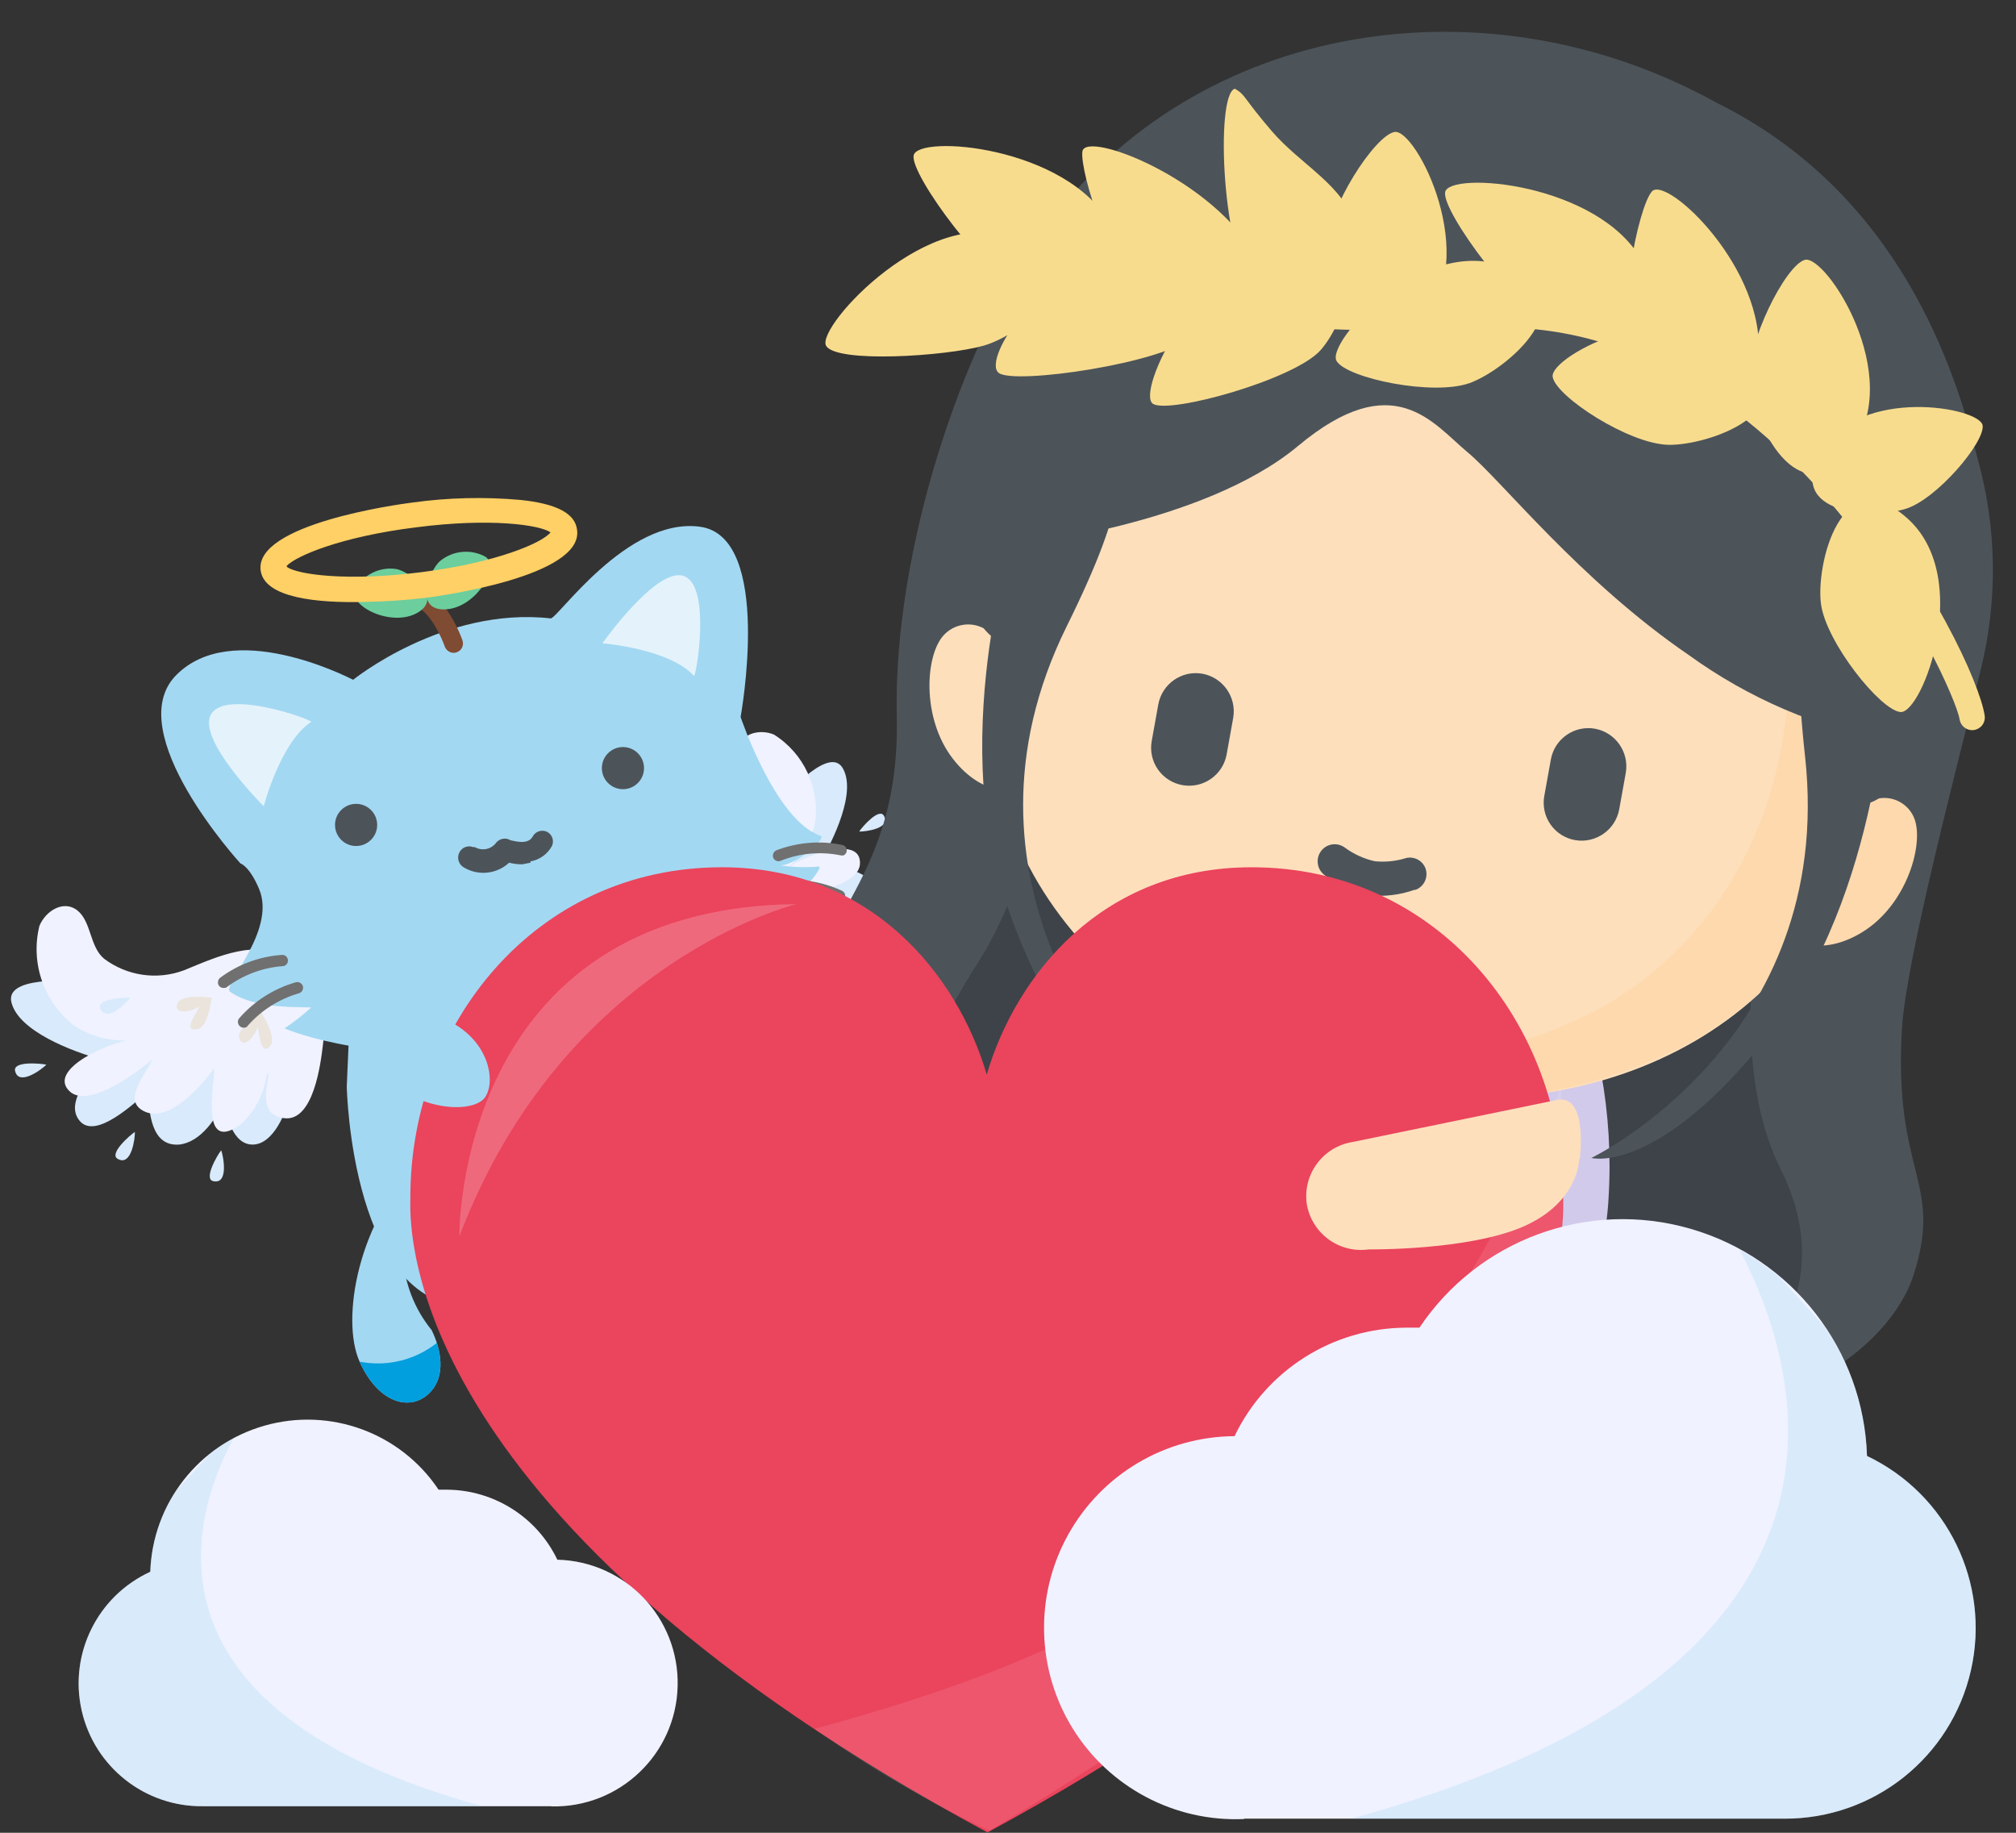 <svg id="ecqcj8n116u51" xmlns="http://www.w3.org/2000/svg" xmlns:xlink="http://www.w3.org/1999/xlink" viewBox="0 0 110 100" shape-rendering="geometricPrecision" text-rendering="geometricPrecision"><rect x="0" y="0" width="110" height="100" fill="#333333" stroke="none"/><style><![CDATA[#ecqcj8n116u55_to {animation: ecqcj8n116u55_to__to 3000ms linear infinite normal forwards}@keyframes ecqcj8n116u55_to__to { 0% {transform: translate(15.712px,54.63px)} 6.667% {transform: translate(15.712px,54.63px);animation-timing-function: cubic-bezier(0.42,0,1,1)} 20% {transform: translate(15.712px,42.63px)} 46.667% {transform: translate(15.712px,42.63px);animation-timing-function: cubic-bezier(0,0,0.58,1)} 63.333% {transform: translate(15.712px,54.63px)} 100% {transform: translate(15.712px,54.63px)} }#ecqcj8n116u55_tr {animation: ecqcj8n116u55_tr__tr 3000ms linear infinite normal forwards}@keyframes ecqcj8n116u55_tr__tr { 0% {transform: rotate(0deg)} 10% {transform: rotate(-21.352deg)} 20% {transform: rotate(0deg)} 30% {transform: rotate(-21.352deg)} 40% {transform: rotate(1.072deg)} 50% {transform: rotate(-21.352deg)} 63.333% {transform: rotate(0deg)} 100% {transform: rotate(0deg)} }#ecqcj8n116u522_to {animation: ecqcj8n116u522_to__to 3000ms linear infinite normal forwards}@keyframes ecqcj8n116u522_to__to { 0% {transform: translate(36.967px,52.555px)} 6.667% {transform: translate(36.967px,52.555px);animation-timing-function: cubic-bezier(0.42,0,1,1)} 20% {transform: translate(36.967px,45.555px)} 46.667% {transform: translate(36.967px,45.555px);animation-timing-function: cubic-bezier(0,0,0.58,1)} 63.333% {transform: translate(36.967px,52.555px)} 100% {transform: translate(36.967px,52.555px)} }#ecqcj8n116u522_tr {animation: ecqcj8n116u522_tr__tr 3000ms linear infinite normal forwards}@keyframes ecqcj8n116u522_tr__tr { 0% {transform: rotate(0deg)} 10% {transform: rotate(30.269deg)} 20% {transform: rotate(0deg)} 30% {transform: rotate(30.269deg)} 40% {transform: rotate(-17.79deg)} 50% {transform: rotate(30.269deg)} 63.333% {transform: rotate(0deg)} 100% {transform: rotate(0deg)} }#ecqcj8n116u542_to {animation: ecqcj8n116u542_to__to 3000ms linear infinite normal forwards}@keyframes ecqcj8n116u542_to__to { 0% {transform: translate(27.5px,51.479px)} 6.667% {transform: translate(27.5px,51.479px);animation-timing-function: cubic-bezier(0.42,0,1,1)} 20% {transform: translate(27.5px,44.479px)} 46.667% {transform: translate(27.5px,44.479px);animation-timing-function: cubic-bezier(0,0,0.58,1)} 63.333% {transform: translate(27.5px,51.479px)} 100% {transform: translate(27.5px,51.479px)} }#ecqcj8n116u542_tr {animation: ecqcj8n116u542_tr__tr 3000ms linear infinite normal forwards}@keyframes ecqcj8n116u542_tr__tr { 0% {transform: rotate(0deg)} 6.667% {transform: rotate(0deg);animation-timing-function: cubic-bezier(0.42,0,1,1)} 20% {transform: rotate(17.789deg)} 46.667% {transform: rotate(17.789deg);animation-timing-function: cubic-bezier(0,0,0.58,1)} 63.333% {transform: rotate(0deg)} 100% {transform: rotate(0deg)} }#ecqcj8n116u5105_to {animation: ecqcj8n116u5105_to__to 3000ms linear infinite normal forwards}@keyframes ecqcj8n116u5105_to__to { 0% {transform: translate(22.22px,64.194px)} 6.667% {transform: translate(22.22px,64.194px);animation-timing-function: cubic-bezier(0.42,0,1,1)} 20% {transform: translate(23.137px,67.051px)} 46.667% {transform: translate(23.137px,67.051px)} 60% {transform: translate(22.22px,64.194px)} 100% {transform: translate(22.22px,64.194px)} }#ecqcj8n116u5105_tr {animation: ecqcj8n116u5105_tr__tr 3000ms linear infinite normal forwards}@keyframes ecqcj8n116u5105_tr__tr { 0% {transform: rotate(0deg)} 6.667% {transform: rotate(0deg);animation-timing-function: cubic-bezier(0.42,0,1,1)} 20% {transform: rotate(-28.469deg)} 33.333% {transform: rotate(-12.264deg)} 50% {transform: rotate(-28.469deg)} 60% {transform: rotate(0deg)} 100% {transform: rotate(0deg)} }#ecqcj8n116u5189_to {animation: ecqcj8n116u5189_to__to 3000ms linear infinite normal forwards}@keyframes ecqcj8n116u5189_to__to { 0% {transform: translate(53.84px,73.65px)} 6.667% {transform: translate(53.84px,73.65px);animation-timing-function: cubic-bezier(0.42,0,1,1)} 20% {transform: translate(53.84px,65.65px);animation-timing-function: cubic-bezier(0.42,0,0.58,1)} 46.667% {transform: translate(53.84px,66.65px);animation-timing-function: cubic-bezier(0,0,0.58,1)} 63.333% {transform: translate(53.84px,73.65px)} 100% {transform: translate(53.84px,73.65px)} }#ecqcj8n116u5198_to {animation: ecqcj8n116u5198_to__to 3000ms linear infinite normal forwards}@keyframes ecqcj8n116u5198_to__to { 0% {transform: translate(85.294px,63.306px)} 6.667% {transform: translate(85.294px,63.306px);animation-timing-function: cubic-bezier(0.42,0,1,1)} 20% {transform: translate(84.294px,63.306px);animation-timing-function: cubic-bezier(0.42,0,0.58,1)} 46.667% {transform: translate(84.294px,63.306px);animation-timing-function: cubic-bezier(0,0,0.58,1)} 63.333% {transform: translate(85.294px,63.306px)} 100% {transform: translate(85.294px,63.306px)} }#ecqcj8n116u5198_tr {animation: ecqcj8n116u5198_tr__tr 3000ms linear infinite normal forwards}@keyframes ecqcj8n116u5198_tr__tr { 0% {transform: rotate(0deg)} 6.667% {transform: rotate(0deg);animation-timing-function: cubic-bezier(0.42,0,1,1)} 20% {transform: rotate(40.402deg);animation-timing-function: cubic-bezier(0.42,0,0.58,1)} 46.667% {transform: rotate(40.402deg);animation-timing-function: cubic-bezier(0,0,0.58,1)} 63.333% {transform: rotate(0deg)} 100% {transform: rotate(0deg)} }#ecqcj8n116u5200_to {animation: ecqcj8n116u5200_to__to 3000ms linear infinite normal forwards}@keyframes ecqcj8n116u5200_to__to { 0% {transform: translate(20.58px,56.612px)} 6.667% {transform: translate(20.58px,56.612px);animation-timing-function: cubic-bezier(0.42,0,1,1)} 20% {transform: translate(22.58px,47.612px);animation-timing-function: cubic-bezier(0.42,0,0.58,1)} 46.667% {transform: translate(22.58px,47.612px);animation-timing-function: cubic-bezier(0,0,0.58,1)} 63.333% {transform: translate(20.58px,56.612px)} 100% {transform: translate(20.58px,56.612px)} }#ecqcj8n116u5200_tr {animation: ecqcj8n116u5200_tr__tr 3000ms linear infinite normal forwards}@keyframes ecqcj8n116u5200_tr__tr { 0% {transform: rotate(0deg)} 6.667% {transform: rotate(0deg);animation-timing-function: cubic-bezier(0.42,0,1,1)} 20% {transform: rotate(16deg);animation-timing-function: cubic-bezier(0.42,0,0.58,1)} 46.667% {transform: rotate(16deg);animation-timing-function: cubic-bezier(0,0,0.58,1)} 63.333% {transform: rotate(0deg)} 100% {transform: rotate(0deg)} }#ecqcj8n116u5203_to {animation: ecqcj8n116u5203_to__to 3000ms linear infinite normal forwards}@keyframes ecqcj8n116u5203_to__to { 0% {transform: translate(20.634px,88.01px)} 30% {transform: translate(30.634px,88.01px)} 56.667% {transform: translate(20.634px,88.01px)} 100% {transform: translate(20.634px,88.01px)} }#ecqcj8n116u5215_to {animation: ecqcj8n116u5215_to__to 3000ms linear infinite normal forwards}@keyframes ecqcj8n116u5215_to__to { 0% {transform: translate(82.383px,82.915px)} 3.333% {transform: translate(82.383px,82.915px)} 33.333% {transform: translate(76.383px,82.915px)} 60% {transform: translate(82.383px,82.915px)} 100% {transform: translate(82.383px,82.915px)} }]]></style><g id="ecqcj8n116u52"><rect id="ecqcj8n116u53" width="110" height="100" rx="0" ry="0" fill="none" stroke="none" stroke-width="1"/><g id="ecqcj8n116u54"><g id="ecqcj8n116u55_to" transform="translate(15.712,54.63)"><g id="ecqcj8n116u55_tr" transform="rotate(0)"><g id="ecqcj8n116u55" transform="translate(-15.712,-54.63)"><g id="ecqcj8n116u56"><path id="ecqcj8n116u57" d="M12.93,57.79C11.78,57.71,0.58,55.41,1,57.87C1.33,59.51,4.44,60.64,5.86,61.03C5.47,61.81,3.86,63.36,4.74,64.4C5.62,65.44,7.74,63.4,8.45,62.81C8.54,63.89,8.61,65.81,10.17,65.69C11.35,65.56,12.26,64.21,12.63,63.21C12.7,64.07,13.08,65.72,14.2,65.69C15.32,65.66,16.02,63.91,16.2,63.03C16.58,60.96,14.39,58.39,12.53,57.72" transform="matrix(1 0 0 1 -0.39 -3.24)" fill="rgb(216,234,251)" stroke="none" stroke-width="1"/></g><g id="ecqcj8n116u58"><path id="ecqcj8n116u59" d="M15.07,61.74C14.92,62.67,14.53,64.09,15.89,64.25C17.5,64.46,17.89,61.25,18.01,60.25C18.22,58.58,18.1,56.33,16.38,55.48C14.3,54.48,12.38,55.38,10.43,56.18C8.964,56.729,7.32,56.491,6.07,55.55C5.28,54.89,5.38,53.55,4.63,52.93C3.88,52.31,2.88,52.93,2.54,53.76C2.041,55.787,2.782,57.919,4.43,59.2C5.339,59.793,6.417,60.074,7.5,60C6.64,60,2.79,61.59,4.24,62.83C5.32,63.69,7.92,61.71,8.71,61.04C8.37,61.84,6.97,63.31,8.31,63.9C9.65,64.49,11.4,62.47,12.08,61.52C12.08,62.52,11.29,66.17,13.5,64.61C14.281,63.91,14.79,62.958,14.94,61.92" transform="matrix(1 0 0 1 -0.39 -3.24)" fill="rgb(240,242,255)" stroke="none" stroke-width="1"/></g><g id="ecqcj8n116u510"><path id="ecqcj8n116u511" d="M14.7,58.46C14.45,58.58,13.26,59.4,13.45,59.91C13.64,60.42,14.2,59.98,14.45,59.27C14.54,59.57,14.61,60.99,15.16,60.27C15.44,59.85,14.88,58.87,14.65,58.5" transform="matrix(1 0 0 1 -0.39 -3.24)" fill="rgb(234,228,220)" stroke="none" stroke-width="1"/></g><g id="ecqcj8n116u512"><path id="ecqcj8n116u513" d="M11.94,57.69C11.67,57.62,10.24,57.49,10.06,58.01C9.88,58.53,10.59,58.54,11.27,58.17C11.15,58.47,10.27,59.6,11.2,59.38C11.69,59.24,11.88,58.12,11.94,57.69" transform="matrix(1 0 0 1 -0.39 -3.24)" fill="rgb(234,228,220)" stroke="none" stroke-width="1"/></g><g id="ecqcj8n116u514"><path id="ecqcj8n116u515" d="M7.5,57.67C7.17,57.67,5.6,57.74,5.87,58.28C6.21,59.05,7.3,57.95,7.5,57.67" transform="matrix(1 0 0 1 -0.39 -3.24)" fill="rgb(216,234,251)" stroke="none" stroke-width="1"/></g><g id="ecqcj8n116u516"><path id="ecqcj8n116u517" d="M2.92,61.33C2.6,61.26,1.04,61.12,1.22,61.7C1.44,62.51,2.68,61.58,2.92,61.33" transform="matrix(1 0 0 1 -0.39 -3.24)" fill="rgb(216,234,251)" stroke="none" stroke-width="1"/></g><g id="ecqcj8n116u518"><path id="ecqcj8n116u519" d="M7.75,65C7.47,65.18,6.29,66.22,6.83,66.48C7.57,66.88,7.76,65.34,7.75,65" transform="matrix(1 0 0 1 -0.39 -3.24)" fill="rgb(216,234,251)" stroke="none" stroke-width="1"/></g><g id="ecqcj8n116u520"><path id="ecqcj8n116u521" d="M12.46,66C12.25,66.26,11.46,67.61,12.05,67.69C12.87,67.85,12.58,66.33,12.46,66" transform="matrix(1 0 0 1 -0.39 -3.24)" fill="rgb(216,234,251)" stroke="none" stroke-width="1"/></g></g></g></g><g id="ecqcj8n116u522_to" transform="translate(36.967,52.555)"><g id="ecqcj8n116u522_tr" transform="rotate(0)"><g id="ecqcj8n116u522" transform="translate(-36.967,-52.555)"><g id="ecqcj8n116u523"><path id="ecqcj8n116u524" d="M38.34,52.69C39.06,51.9,45.02,43.17,46.34,45.1C47.18,46.4,45.84,49.1,45.13,50.32C45.9,50.6,47.97,50.58,48.05,51.85C48.13,53.12,45.46,53.12,44.56,53.17C45.19,53.95,46.38,55.27,45.27,56.17C44.39,56.85,42.93,56.54,42.04,56.11C42.54,56.73,43.35,58.11,42.59,58.76C41.83,59.41,40.23,58.76,39.59,58.25C38.02,57.13,37.82,54,38.59,52.37" transform="matrix(1 0 0 1 -0.39 -3.24)" fill="rgb(216,234,251)" stroke="none" stroke-width="1"/></g><g id="ecqcj8n116u525"><path id="ecqcj8n116u526" d="M39.45,56.69C40.15,57.22,41.32,57.92,40.52,58.89C39.58,60.06,37.28,58.21,36.52,57.59C35.31,56.59,33.95,55.04,34.52,53.37C35.28,51.37,37.1,50.75,38.93,50.01C40.261,49.436,41.199,48.214,41.41,46.78C41.52,45.78,40.57,45,40.69,44.11C40.81,43.22,41.89,43.01,42.62,43.32C44.258,44.348,45.136,46.246,44.86,48.16C44.628,49.131,44.083,49.999,43.31,50.63C43.89,50.1,47.46,48.63,47.31,50.42C47.15,51.69,44.15,52.04,43.19,52.11C43.93,52.42,45.81,52.5,45.29,53.75C44.77,55,42.29,54.75,41.29,54.59C41.9,55.23,44.8,57.18,42.29,57.59C41.323,57.619,40.376,57.311,39.61,56.72" transform="matrix(1 0 0 1 -0.39 -3.24)" fill="rgb(240,242,255)" stroke="none" stroke-width="1"/></g><g id="ecqcj8n116u527"><path id="ecqcj8n116u528" d="M37.59,54.28C37.84,54.19,39.15,53.97,39.35,54.44C39.55,54.91,38.9,54.97,38.24,54.68C38.38,54.94,39.24,55.93,38.4,55.78C37.94,55.69,37.68,54.67,37.59,54.27" transform="matrix(1 0 0 1 -0.39 -3.24)" fill="rgb(234,228,220)" stroke="none" stroke-width="1"/></g><g id="ecqcj8n116u529"><path id="ecqcj8n116u530" d="M38.93,52C39.06,51.78,39.93,50.77,40.39,51C40.85,51.23,40.39,51.68,39.69,51.88C39.95,52,41.25,52.21,40.51,52.64C40.09,52.85,39.24,52.23,38.93,51.99" transform="matrix(1 0 0 1 -0.39 -3.24)" fill="rgb(234,228,220)" stroke="none" stroke-width="1"/></g><g id="ecqcj8n116u531"><path id="ecqcj8n116u532" d="M41.88,49.11C42.08,48.89,43.18,47.94,43.36,48.47C43.62,49.2,42.19,49.17,41.88,49.11" transform="matrix(1 0 0 1 -0.39 -3.24)" fill="rgb(216,234,251)" stroke="none" stroke-width="1"/></g><g id="ecqcj8n116u533"><path id="ecqcj8n116u534" d="M47.27,48.61C47.43,48.36,48.39,47.26,48.63,47.77C49,48.44,47.63,48.62,47.27,48.61" transform="matrix(1 0 0 1 -0.39 -3.24)" fill="rgb(216,234,251)" stroke="none" stroke-width="1"/></g><g id="ecqcj8n116u535"><path id="ecqcj8n116u536" d="M46.43,54.16C46.72,54.1,48.18,54.03,47.99,54.56C47.76,55.3,46.64,54.4,46.43,54.16" transform="matrix(1 0 0 1 -0.39 -3.24)" fill="rgb(221,215,206)" stroke="none" stroke-width="1"/></g><g id="ecqcj8n116u537"><path id="ecqcj8n116u538" d="M44,57.87C44.3,57.87,45.7,58.29,45.36,58.73C44.91,59.36,44.12,58.16,44,57.87" transform="matrix(1 0 0 1 -0.39 -3.24)" fill="rgb(221,215,206)" stroke="none" stroke-width="1"/></g></g></g></g></g><g id="ecqcj8n116u539"><g id="ecqcj8n116u540"><path id="ecqcj8n116u541" d="M77.48,89.42L77.48,89.42C76.674,88.925,76.132,88.096,76,87.16C75.853,86.122,76.061,85.065,76.59,84.16L77.12,83.26C77.512,82.554,78.138,82.006,78.89,81.71C79.546,81.463,80.278,81.518,80.89,81.86L82.35,82.7C82.963,83.072,83.378,83.7,83.48,84.41C83.599,85.202,83.44,86.012,83.03,86.7L83.03,86.7L82.52,87.59C81.39,89.53,79.12,90.36,77.48,89.42Z" transform="matrix(1 0 0 1 -0.39 -3.24)" fill="rgb(253,91,115)" stroke="none" stroke-width="1"/></g></g><g id="ecqcj8n116u542_to" transform="translate(27.5,51.479)"><g id="ecqcj8n116u542_tr" transform="rotate(0)"><g id="ecqcj8n116u542" transform="translate(-27.5,-51.479)"><g id="ecqcj8n116u543"><g id="ecqcj8n116u544"><g id="ecqcj8n116u545"><g id="ecqcj8n116u546"><g id="ecqcj8n116u547"><g id="ecqcj8n116u548"><path id="ecqcj8n116u549" d="M19.64,55L19.31,62.52C19.31,62.52,19.55,74.9,26.31,74.52C28.53,74.37,30.54,73.13,33.08,72.59C37.14,71.73,38.47,72.96,41.39,71.31C44.31,69.66,43.39,63.31,42.19,58.36C41.9,56.76,38.34,51,38.34,51Z" transform="matrix(1 0 0 1 -0.39 -3.24)" fill="rgb(163,216,242)" stroke="none" stroke-width="1"/></g></g><g id="ecqcj8n116u550"><g id="ecqcj8n116u551"><path id="ecqcj8n116u552" d="M33.34,67.81C33.182,69.417,33.437,71.038,34.08,72.52C34.868,73.805,36.05,74.801,37.45,75.36C38.38,76.05,39.45,77.17,38.98,78.51C38.51,79.85,36.79,80.24,34.84,78.75C32.89,77.26,31,72.1,32.46,67.35C33.92,62.6,33.34,67.81,33.34,67.81Z" transform="matrix(1 0 0 1 -0.39 -3.24)" fill="rgb(163,216,242)" stroke="none" stroke-width="1"/></g><g id="ecqcj8n116u553" clip-path="url(#ecqcj8n116u559)"><g id="ecqcj8n116u554"><g id="ecqcj8n116u555"><g id="ecqcj8n116u556"><g id="ecqcj8n116u557"><path id="ecqcj8n116u558" d="M33.34,67.81C33.182,69.417,33.437,71.038,34.08,72.52C34.868,73.805,36.05,74.801,37.45,75.36C38.38,76.05,39.45,77.17,38.98,78.51C38.51,79.85,36.79,80.24,34.84,78.75C32.89,77.26,31,72.1,32.46,67.35C33.92,62.6,33.34,67.81,33.34,67.81Z" transform="matrix(1 0 0 1 -0.39 -3.24)" fill="rgb(1,159,222)" stroke="none" stroke-width="1"/></g></g></g></g><clipPath id="ecqcj8n116u559" transform="matrix(1 0 0 1 -0.39 -3.24)"><path id="ecqcj8n116u560" d="M38.4,74.55C38.132,76.465,36.822,78.072,35,78.72C32,79.65,39.42,80.91,39.42,80.91L41.42,77.7Z" fill="none" stroke="none" stroke-width="1"/></clipPath></g></g></g><g id="ecqcj8n116u561"><g id="ecqcj8n116u562"><g id="ecqcj8n116u563"><path id="ecqcj8n116u564" d="M13.51,50.35C13.51,50.35,6.94,43.18,10,40.08C13.06,36.98,19.25,40.13,19.66,40.33C19.66,40.33,24.6,36.33,30.43,36.98C30.76,37.08,34.58,31.43,38.59,31.98C42.6,32.53,40.8,42.36,40.8,42.36C40.8,42.36,42.72,48.07,45.19,48.85C45.42,49.11,43.66,50.52,42.94,50.45C43.641,50.558,44.353,50.582,45.06,50.52C45.767,50.458,38.84,58.31,30.64,60C22.44,61.69,16.9,59.77,15.91,59.35C16.418,59.014,16.899,58.639,17.35,58.23C17.49,58.12,14.45,58.43,12.94,57.35C12.45,57.03,15.49,54.07,14.53,51.75C14,50.49,13.51,50.35,13.51,50.35Z" transform="matrix(1 0 0 1 -0.39 -3.24)" fill="rgb(163,216,242)" stroke="none" stroke-width="1"/></g></g><g id="ecqcj8n116u565" opacity="0.7"><g id="ecqcj8n116u566"><path id="ecqcj8n116u567" d="M14.78,47.23C14.78,47.23,15.7,43.71,17.37,42.63C17.37,42.48,12.77,40.84,11.92,42.19C11.07,43.54,14.78,47.23,14.78,47.23Z" transform="matrix(1 0 0 1 -0.39 -3.24)" fill="rgb(255,255,255)" stroke="none" stroke-width="1"/></g></g><g id="ecqcj8n116u568" opacity="0.7"><g id="ecqcj8n116u569"><path id="ecqcj8n116u570" d="M33.26,38.34C33.26,38.34,36.89,38.62,38.26,40.12C38.38,40.12,39.2,35.27,37.73,34.68C36.26,34.09,33.26,38.34,33.26,38.34Z" transform="matrix(1 0 0 1 -0.39 -3.24)" fill="rgb(255,255,255)" stroke="none" stroke-width="1"/></g></g><g id="ecqcj8n116u571"><g id="ecqcj8n116u572"><g id="ecqcj8n116u573"><path id="ecqcj8n116u574" d="M29.34,50.31L28.88,50.4C28.641,50.4,28.402,50.369,28.17,50.31C27.496,50.936,26.49,51.042,25.7,50.57C25.409,50.404,25.302,50.036,25.46,49.74C25.602,49.469,25.925,49.349,26.21,49.46L26.3,49.46L26.3,49.46C26.696,49.69,27.203,49.582,27.47,49.21C27.602,49.058,27.8,48.98,28,49C28.089,49.012,28.174,49.043,28.25,49.09C28.36,49.09,29.15,49.38,29.44,48.91C29.58,48.614,29.932,48.485,30.23,48.62C30.515,48.759,30.639,49.1,30.51,49.39L30.51,49.39L30.51,49.39C30.269,49.841,29.834,50.155,29.33,50.24Z" transform="matrix(1 0 0 1 -0.39 -3.24)" fill="rgb(76,84,90)" stroke="none" stroke-width="1"/></g></g></g><g id="ecqcj8n116u575"><g id="ecqcj8n116u576"><circle id="ecqcj8n116u577" r="1.15" transform="matrix(1 0 0 1 19.43 45.01)" fill="rgb(76,84,90)" stroke="none" stroke-width="1"/></g></g><g id="ecqcj8n116u578"><g id="ecqcj8n116u579"><circle id="ecqcj8n116u580" r="1.15" transform="matrix(1 0 0 1 33.99 41.91)" fill="rgb(76,84,90)" stroke="none" stroke-width="1"/></g></g><g id="ecqcj8n116u581"><g id="ecqcj8n116u582"><g id="ecqcj8n116u583"><path id="ecqcj8n116u584" d="M12.66,57.14C12.541,57.167,12.417,57.125,12.34,57.03C12.244,56.89,12.27,56.699,12.4,56.59C13.388,55.853,14.569,55.418,15.8,55.34C15.955,55.344,16.083,55.461,16.1,55.615C16.118,55.768,16.02,55.911,15.87,55.95L15.87,55.95C14.757,56.025,13.688,56.417,12.79,57.08C12.763,57.109,12.728,57.13,12.69,57.14Z" transform="matrix(1 0 0 1 -0.39 -3.24)" fill="rgb(112,112,112)" stroke="none" stroke-width="1"/></g></g><g id="ecqcj8n116u585"><g id="ecqcj8n116u586"><path id="ecqcj8n116u587" d="M46.38,49.91C46.341,49.92,46.299,49.92,46.26,49.91C45.168,49.688,44.035,49.788,43,50.2C42.848,50.272,42.666,50.21,42.59,50.06C42.518,49.902,42.585,49.716,42.74,49.64L42.74,49.64C43.887,49.197,45.136,49.093,46.34,49.34C46.498,49.366,46.608,49.511,46.59,49.67C46.577,49.804,46.474,49.912,46.34,49.93Z" transform="matrix(1 0 0 1 -0.39 -3.24)" fill="rgb(112,112,112)" stroke="none" stroke-width="1"/></g></g><g id="ecqcj8n116u588"><g id="ecqcj8n116u589"><path id="ecqcj8n116u590" d="M13.75,59.31C13.582,59.341,13.42,59.236,13.38,59.07C13.352,58.971,13.379,58.864,13.45,58.79C14.263,57.861,15.325,57.184,16.51,56.84C16.673,56.786,16.849,56.87,16.91,57.03C16.964,57.193,16.88,57.369,16.72,57.43L16.72,57.43C15.643,57.737,14.675,58.344,13.93,59.18C13.892,59.248,13.826,59.296,13.75,59.31Z" transform="matrix(1 0 0 1 -0.39 -3.24)" fill="rgb(112,112,112)" stroke="none" stroke-width="1"/></g></g><g id="ecqcj8n116u591"><g id="ecqcj8n116u592"><path id="ecqcj8n116u593" d="M46.3,52.38C46.239,52.405,46.171,52.405,46.11,52.38C45.089,51.919,43.958,51.76,42.85,51.92C42.677,51.938,42.521,51.813,42.5,51.64C42.476,51.477,42.588,51.326,42.75,51.3L42.75,51.3C43.97,51.137,45.212,51.324,46.33,51.84C46.484,51.912,46.551,52.095,46.48,52.25C46.436,52.337,46.355,52.4,46.26,52.42Z" transform="matrix(1 0 0 1 -0.39 -3.24)" fill="rgb(112,112,112)" stroke="none" stroke-width="1"/></g></g></g></g></g><g id="ecqcj8n116u594"><g id="ecqcj8n116u595"><g id="ecqcj8n116u596"><path id="ecqcj8n116u597" d="M25.25,38.85C24.999,38.9,24.749,38.76,24.66,38.52C24.49,38.02,23.81,36.52,22.98,36.28C22.708,36.198,22.552,35.913,22.63,35.64L22.63,35.64C22.716,35.372,23,35.222,23.27,35.3C24.75,35.75,25.55,37.97,25.62,38.17C25.668,38.299,25.662,38.441,25.604,38.565C25.545,38.689,25.44,38.785,25.31,38.83Z" transform="matrix(1 0 0 1 -0.39 -3.24)" fill="rgb(128,75,51)" stroke="none" stroke-width="1"/></g></g><g id="ecqcj8n116u598"><path id="ecqcj8n116u599" d="M19.77,35.42C19.39,36.3,21.77,37.5,23.19,36.66C24.61,35.82,22.71,34.42,22.03,34.29C21.11,34.143,20.197,34.597,19.76,35.42Z" transform="matrix(1 0 0 1 -0.39 -3.24)" fill="rgb(108,206,157)" stroke="none" stroke-width="1"/></g><g id="ecqcj8n116u5100"><g id="ecqcj8n116u5101"><path id="ecqcj8n116u5102" d="M26.92,33.65C27.67,34.22,26.31,36.47,24.63,36.49C22.95,36.51,23.84,34.34,24.39,33.86C25.104,33.264,26.114,33.176,26.92,33.64Z" transform="matrix(1 0 0 1 -0.39 -3.24)" fill="rgb(108,206,157)" stroke="none" stroke-width="1"/></g></g></g><g id="ecqcj8n116u5103"><path id="ecqcj8n116u5104" d="M30.16,58.27C33.75,57.5,37.45,60.54,38.41,65.05C39.37,69.56,36.57,70.74,33,71.51C29.43,72.28,26.36,72.33,25.4,67.82C24.44,63.31,26.56,59,30.16,58.27Z" transform="matrix(1 0 0 1 -0.39 -3.24)" fill="rgb(255,255,255)" stroke="none" stroke-width="1"/></g><g id="ecqcj8n116u5105_to" transform="translate(22.22,64.194)"><g id="ecqcj8n116u5105_tr" transform="rotate(0)"><g id="ecqcj8n116u5105" transform="translate(-22.22,-64.194)"><g id="ecqcj8n116u5106"><path id="ecqcj8n116u5107" d="M24,67.22C23.091,68.55,22.53,70.087,22.37,71.69C22.436,73.197,22.987,74.642,23.94,75.81C24.43,76.81,24.8,78.36,23.75,79.31C22.7,80.26,21,79.76,20,77.51C19,75.26,19.86,69.83,23.44,66.38C27.02,62.93,24,67.22,24,67.22Z" transform="matrix(1 0 0 1 -0.39 -3.24)" fill="rgb(163,216,242)" stroke="none" stroke-width="1"/></g><g id="ecqcj8n116u5108" clip-path="url(#ecqcj8n116u5114)"><g id="ecqcj8n116u5109"><g id="ecqcj8n116u5110"><g id="ecqcj8n116u5111"><g id="ecqcj8n116u5112"><path id="ecqcj8n116u5113" d="M24,67.22C23.091,68.55,22.53,70.087,22.37,71.69C22.436,73.197,22.987,74.642,23.94,75.81C24.43,76.81,24.8,78.36,23.75,79.31C22.7,80.26,21,79.76,20,77.51C19,75.26,19.86,69.83,23.44,66.38C27.02,62.93,24,67.22,24,67.22Z" transform="matrix(1 0 0 1 -0.39 -3.24)" fill="rgb(1,159,222)" stroke="none" stroke-width="1"/></g></g></g></g><clipPath id="ecqcj8n116u5114" transform="matrix(1 0 0 1 -0.39 -3.24)"><path id="ecqcj8n116u5115" d="M25.15,75.56C23.99,77.111,22.06,77.882,20.15,77.56C17.04,76.9,22.94,81.56,22.94,81.56L26.23,79.72Z" fill="none" stroke="none" stroke-width="1"/></clipPath></g></g></g></g></g><g id="ecqcj8n116u5116" transform="matrix(1 -0.024 0.024 1 -0.711 0.558)"><ellipse id="ecqcj8n116u5117" rx="8.7" ry="2.61" transform="matrix(0.99 -0.1 0.1 0.99 22.606 29.884)" fill="none" stroke="none" stroke-width="1"/><path id="ecqcj8n116u5118" d="M20.16,36C17.68,36,14.74,35.67,14.58,34.14C14.32,31.62,22.08,30.73,22.97,30.64C24.914,30.42,26.876,30.42,28.82,30.64C30.82,30.89,31.82,31.46,31.89,32.36C32.16,34.88,24.4,35.77,23.51,35.86C22.396,35.963,21.278,36.009,20.16,36ZM16.03,34C16.61,34.42,19.29,34.87,23.36,34.45C27.43,34.03,29.97,33.02,30.44,32.45C29.87,32.03,27.19,31.57,23.11,32L23.11,32C19,32.41,16.51,33.41,16,33.94Z" transform="matrix(1 0 0 1 -0.39 -3.24)" fill="rgb(255,208,101)" stroke="none" stroke-width="1"/></g></g></g></g></g><g id="ecqcj8n116u5119"><g id="ecqcj8n116u5120"><g id="ecqcj8n116u5121"><g id="ecqcj8n116u5122"><g id="ecqcj8n116u5123"><path id="ecqcj8n116u5124" d="M57.32,15.82C52.81,22.04,49.14,33.41,49.32,42.24C49.57,51.88,43.99,53.65,44.18,60.12C45,65.9,49.09,70.66,56.84,72.47C64.59,74.28,76.35,75.13,85.33,79C94.31,82.87,103.18,77.88,104.81,72.78C106.44,67.68,103.68,67.31,104.17,59.31C104.42,55.44,107.31,44.58,108.45,39.84C109.407,36.029,109.352,32.033,108.29,28.25C107.06,23.34,104,13.75,94,8.82C81.69,2,65.75,4.21,57.32,15.82Z" transform="matrix(1 0 0 1 -0.39 -3.24)" fill="rgb(76,84,90)" stroke="none" stroke-width="1"/></g></g></g><g id="ecqcj8n116u5125" clip-path="url(#ecqcj8n116u5135)"><g id="ecqcj8n116u5126"><g id="ecqcj8n116u5127"><g id="ecqcj8n116u5128"><g id="ecqcj8n116u5129"><g id="ecqcj8n116u5130" opacity="0.2"><g id="ecqcj8n116u5131"><g id="ecqcj8n116u5132"><g id="ecqcj8n116u5133"><path id="ecqcj8n116u5134" d="M59.79,35.15C59.79,35.15,57.95,49.15,53.79,55.7C49.63,62.25,47.64,67.88,58.56,74.61C69.48,81.34,87.91,82.44,90.56,81.79C93.21,81.14,101.79,75.5,97.56,67.06C93.33,58.62,98.56,43.81,98.56,43.81Z" transform="matrix(1 0 0 1 -0.39 -3.24)" fill="rgb(0,0,0)" stroke="none" stroke-width="1"/></g></g></g></g></g></g></g></g><clipPath id="ecqcj8n116u5135" transform="matrix(1 0 0 1 -0.39 -3.24)"><path id="ecqcj8n116u5136" d="M57.32,15.82C52.81,22.04,49.14,33.41,49.32,42.25C49.57,51.88,43.99,53.65,44.18,60.12C45,65.9,49.09,70.67,56.84,72.47C64.59,74.27,76.35,75.13,85.33,79C94.31,82.87,103.18,77.88,104.81,72.78C106.44,67.68,103.68,67.31,104.17,59.31C104.6,52.79,107.89,41.59,108.98,36.78C110.07,31.97,107.45,15.15,94.27,8.65C82,1.88,65.75,4.21,57.32,15.82Z" fill="none" stroke="none" stroke-width="1"/></clipPath></g><g id="ecqcj8n116u5137"><g id="ecqcj8n116u5138"><g id="ecqcj8n116u5139"><path id="ecqcj8n116u5140" d="M67.74,55.48L85.16,58.55C86.743,58.763,87.881,60.178,87.75,61.77C88.161,64.015,88.299,66.302,88.16,68.58C87.97,72.68,85.66,78.74,85.66,78.74C85.25,80.29,84.99,80.74,61.9,76.51C60.301,76.332,59.142,74.901,59.3,73.3L64.17,57.61C64.357,56.855,64.836,56.206,65.502,55.804C66.167,55.403,66.965,55.283,67.72,55.47L67.72,55.47Z" transform="matrix(1 0 0 1 -0.39 -3.24)" fill="rgb(210,202,235)" stroke="none" stroke-width="1"/></g></g></g><g id="ecqcj8n116u5141"><g id="ecqcj8n116u5142"><ellipse id="ecqcj8n116u5143" rx="3.11" ry="6.75" transform="matrix(0.174 -0.985 0.985 0.174 75.296 57.865)" fill="rgb(255,255,255)" stroke="none" stroke-width="1"/></g></g><g id="ecqcj8n116u5144"><g id="ecqcj8n116u5145"><path id="ecqcj8n116u5146" d="M80.06,63.28C80.06,63.28,79.37,65.28,78.58,65.69C77.79,66.1,80.44,67.06,81.28,66.98C82.12,66.9,81.68,63.25,81.68,63.25Z" transform="matrix(1 0 0 1 -0.39 -3.24)" fill="rgb(255,255,255)" stroke="none" stroke-width="1"/></g></g><g id="ecqcj8n116u5147"><g id="ecqcj8n116u5148"><g id="ecqcj8n116u5149"><g id="ecqcj8n116u5150"><path id="ecqcj8n116u5151" d="M82.91,17.36C96.139,19.774,104.936,32.417,102.6,45.66C100.25,59,88.14,65.05,74.9,62.71C61.66,60.37,52.29,50.52,54.64,37.2C56.982,23.939,69.611,15.071,82.88,17.37Z" transform="matrix(1 0 0 1 -0.39 -3.24)" fill="rgb(253,223,188)" stroke="none" stroke-width="1"/></g></g></g><g id="ecqcj8n116u5152" opacity="0.6"><g id="ecqcj8n116u5153"><g id="ecqcj8n116u5154"><path id="ecqcj8n116u5155" d="M74.8,62.7C71.883,62.215,69.053,61.305,66.4,60C67.534,60.33,68.686,60.597,69.85,60.8C75.973,62.044,82.339,61.114,87.85,58.17C90.34,56.742,92.485,54.782,94.13,52.43C95.898,49.856,97.086,46.928,97.61,43.85C99.506,33.335,94.356,22.806,84.89,17.85C97.106,21.139,104.791,33.21,102.6,45.67C102.081,48.751,100.897,51.683,99.13,54.26C97.474,56.61,95.324,58.57,92.83,60C87.322,62.983,80.941,63.939,74.8,62.7Z" transform="matrix(1 0 0 1 -0.39 -3.24)" fill="rgb(255,213,163)" stroke="none" stroke-width="1"/></g></g></g><g id="ecqcj8n116u5156"><g id="ecqcj8n116u5157"><g id="ecqcj8n116u5158"><path id="ecqcj8n116u5159" d="M66,40L66,40C67.121,40.208,67.868,41.276,67.68,42.4L67.32,44.4C67.117,45.524,66.046,46.274,64.92,46.08L64.92,46.08C64.377,45.987,63.893,45.682,63.576,45.231C63.259,44.781,63.134,44.223,63.23,43.68L63.59,41.68C63.793,40.551,64.871,39.8,66,40Z" transform="matrix(1 0 0 1 -0.39 -3.24)" fill="rgb(76,84,90)" stroke="none" stroke-width="1"/></g></g></g><g id="ecqcj8n116u5160"><g id="ecqcj8n116u5161"><g id="ecqcj8n116u5162"><path id="ecqcj8n116u5163" d="M87.42,43L87.42,43C88.541,43.208,89.288,44.276,89.1,45.4L88.74,47.4C88.532,48.521,87.464,49.268,86.34,49.08L86.34,49.08C85.797,48.987,85.313,48.682,84.996,48.231C84.679,47.781,84.554,47.223,84.65,46.68L85.01,44.68C85.213,43.551,86.291,42.8,87.42,43Z" transform="matrix(1 0 0 1 -0.39 -3.24)" fill="rgb(76,84,90)" stroke="none" stroke-width="1"/></g></g></g><g id="ecqcj8n116u5164"><g id="ecqcj8n116u5165"><g id="ecqcj8n116u5166"><path id="ecqcj8n116u5167" d="M75.07,52.09C74.205,51.902,73.39,51.53,72.68,51C72.258,50.699,72.159,50.113,72.46,49.69C72.604,49.49,72.823,49.355,73.066,49.315C73.31,49.276,73.56,49.335,73.76,49.48C74.249,49.841,74.807,50.097,75.4,50.23C75.937,50.285,76.48,50.238,77,50.09C77.469,49.914,77.993,50.151,78.17,50.62L78.17,50.62L78.17,50.62C78.339,51.092,78.099,51.612,77.63,51.79L77.57,51.79C76.769,52.072,75.915,52.174,75.07,52.09Z" transform="matrix(1 0 0 1 -0.39 -3.24)" fill="rgb(76,84,90)" stroke="none" stroke-width="1"/></g></g></g><g id="ecqcj8n116u5168"><g id="ecqcj8n116u5169"><g id="ecqcj8n116u5170"><path id="ecqcj8n116u5171" d="M55.72,33C55.72,33,66,31.93,71.22,27.57C76.44,23.21,78.58,26.35,80.46,27.91C82.34,29.47,86.58,34.91,92.55,38.99C95.822,41.356,99.579,42.965,103.55,43.7C107.55,44.43,106.27,30.14,99.21,23.7C92.15,17.26,76.31,10.06,66.08,17.86C55.85,25.66,55.72,33,55.72,33Z" transform="matrix(1 0 0 1 -0.39 -3.24)" fill="rgb(76,84,90)" stroke="none" stroke-width="1"/></g></g></g></g><g id="ecqcj8n116u5172"><g id="ecqcj8n116u5173"><g id="ecqcj8n116u5174"><g id="ecqcj8n116u5175"><path id="ecqcj8n116u5176" d="M54.06,37.52C53.332,37.136,52.436,37.292,51.88,37.9C50.88,38.98,50.65,42.41,52.39,44.65C54.13,46.89,56.1,46.36,56.1,46.36C56.1,46.36,55.47,38.59,54.96,38.29C54.616,38.089,54.311,37.829,54.06,37.52Z" transform="matrix(1 0 0 1 -0.39 -3.24)" fill="rgb(253,223,188)" stroke="none" stroke-width="1"/></g></g></g><g id="ecqcj8n116u5177"><g id="ecqcj8n116u5178"><g id="ecqcj8n116u5179"><path id="ecqcj8n116u5180" d="M102.92,46.8C103.737,46.667,104.536,47.121,104.84,47.89C105.38,49.25,104.46,52.56,102.05,54.07C99.64,55.58,98,54.4,98,54.4C98,54.4,101.26,47.33,101.84,47.22C102.22,47.14,102.585,46.998,102.92,46.8Z" transform="matrix(1 0 0 1 -0.39 -3.24)" fill="rgb(254,217,173)" stroke="none" stroke-width="1"/></g></g></g><g id="ecqcj8n116u5181"><g id="ecqcj8n116u5182"><g id="ecqcj8n116u5183"><path id="ecqcj8n116u5184" d="M55.87,31.75C55.87,31.75,52.09,43,55.23,52.33C58.37,61.66,62.05,62,62.05,62C62.05,62,51.67,51.4,58.6,37.4C65.53,23.4,57.13,30.09,57.13,30.09Z" transform="matrix(1 0 0 1 -0.39 -3.24)" fill="rgb(76,84,90)" stroke="none" stroke-width="1"/></g></g></g><g id="ecqcj8n116u5185"><g id="ecqcj8n116u5186"><g id="ecqcj8n116u5187"><path id="ecqcj8n116u5188" d="M103.37,40.14C103.37,40.14,103.05,52,96.93,59.7C90.81,67.4,87.22,66.42,87.22,66.42C87.22,66.42,100.58,60,98.88,44.51C97.18,29.02,102.76,38.15,102.76,38.15Z" transform="matrix(1 0 0 1 -0.39 -3.24)" fill="rgb(76,84,90)" stroke="none" stroke-width="1"/></g></g></g></g></g></g><g id="ecqcj8n116u5189_to" transform="translate(53.84,73.65)"><g id="ecqcj8n116u5189" transform="translate(-53.84,-73.65)"><g id="ecqcj8n116u5190"><g id="ecqcj8n116u5191"><g id="ecqcj8n116u5192"><path id="ecqcj8n116u5193" d="M85.68,68.71L85.68,68.56C85.68,59.16,78.88,50.56,68.68,50.56C60.55,50.56,55.84,56.4,54.23,61.87L54.23,61.87C52.62,56.4,47.91,50.56,39.78,50.56C29.55,50.56,22.78,59.18,22.78,68.56L22.78,68.71C22.73,70.76,22.78,86.24,54.27,103.22L54.27,103.22C85.68,86.24,85.73,70.76,85.68,68.71Z" transform="matrix(1 0 0 1 -0.39 -3.24)" fill="rgb(235,68,93)" stroke="none" stroke-width="1"/></g><g id="ecqcj8n116u5194" opacity="0.1"><path id="ecqcj8n116u5195" d="M44.84,97.57C47.845,99.708,51.038,101.569,54.38,103.13C88.69,82.74,85.6,69.26,85.55,67.13C85.66,65.612,85.66,64.088,85.55,62.57C75.63,87.91,57.74,94,44.84,97.57Z" transform="matrix(1 0 0 1 -0.39 -3.24)" fill="rgb(255,255,255)" stroke="none" stroke-width="1"/></g><g id="ecqcj8n116u5196" opacity="0.2"><path id="ecqcj8n116u5197" d="M25.45,70.71C25.45,70.71,25.23,52.78,43.85,52.57C43.85,52.57,31.17,55.64,25.45,70.71Z" transform="matrix(1 0 0 1 -0.39 -3.24)" fill="rgb(255,255,255)" stroke="none" stroke-width="1"/></g></g></g></g></g><g id="ecqcj8n116u5198_to" transform="translate(85.294,63.306)"><g id="ecqcj8n116u5198_tr" transform="rotate(0)"><g id="ecqcj8n116u5198" transform="translate(-85.294,-63.306)"><path id="ecqcj8n116u5199" d="M86.56,66.47C86.56,66.47,86.56,68.8,83.56,70.14C80.56,71.48,75.07,71.41,75.07,71.41C73.454,71.638,71.952,70.531,71.69,68.92L71.69,68.92C71.468,67.304,72.579,65.807,74.19,65.55L85.42,63.24C87.04,63.02,86.59,66.47,86.59,66.47Z" transform="matrix(1 0 0 1 -0.39 -3.24)" fill="rgb(253,223,188)" stroke="none" stroke-width="1"/></g></g></g><g id="ecqcj8n116u5200_to" transform="translate(20.58,56.612)"><g id="ecqcj8n116u5200_tr" transform="rotate(0)"><g id="ecqcj8n116u5200" transform="translate(-20.58,-56.612)"><g id="ecqcj8n116u5201"><path id="ecqcj8n116u5202" d="M20.42,61.26C22.97,63.92,25.89,63.97,26.72,63.26C27.55,62.55,27.27,59.52,23.83,58.54C20.39,57.56,19.1,58.12,20.42,61.26Z" transform="matrix(1 0 0 1 -0.39 -3.24)" fill="rgb(163,216,242)" stroke="none" stroke-width="1"/></g></g></g></g><g id="ecqcj8n116u5203_to" transform="translate(20.634,88.01)"><g id="ecqcj8n116u5203" transform="translate(-25.634,-88.01)"><g id="ecqcj8n116u5204"><path id="ecqcj8n116u5205" d="M35.48,101.79L16.48,101.79C13.312,101.837,10.545,99.658,9.846,96.567C9.148,93.477,10.71,90.32,13.59,89C13.715,85.271,16.234,82.049,19.822,81.027C23.411,80.005,27.249,81.417,29.32,84.52L29.8,84.52C32.364,84.546,34.691,86.027,35.8,88.34C39.517,88.431,42.456,91.518,42.365,95.235C42.274,98.952,39.187,101.891,35.47,101.8Z" transform="matrix(1 0 0 1 -0.39 -3.24)" fill="rgb(240,242,255)" stroke="none" stroke-width="1"/></g><g id="ecqcj8n116u5206" clip-path="url(#ecqcj8n116u5213)"><g id="ecqcj8n116u5207"><g id="ecqcj8n116u5208"><g id="ecqcj8n116u5209"><g id="ecqcj8n116u5210"><g id="ecqcj8n116u5211" style="isolation:isolate" opacity="0.3"><path id="ecqcj8n116u5212" d="M35.48,101.79L16.48,101.79C13.312,101.837,10.545,99.658,9.846,96.567C9.148,93.477,10.71,90.32,13.59,89C13.719,85.273,16.239,82.055,19.827,81.035C23.414,80.016,27.25,81.428,29.32,84.53L29.79,84.53C32.354,84.55,34.682,86.028,35.79,88.34C39.507,88.431,42.446,91.518,42.355,95.235C42.264,98.952,39.177,101.891,35.46,101.8Z" transform="matrix(1 0 0 1 -0.39 -3.24)" fill="rgb(163,216,242)" stroke="none" stroke-width="1"/></g></g></g></g></g><clipPath id="ecqcj8n116u5213" transform="matrix(1 0 0 1 -0.39 -3.24)"><path id="ecqcj8n116u5214" d="M19.22,80C19.22,80,5.82,97.22,37.09,103C36.95,103.14,14.09,103,14.09,103L8,96.75L11,88.87Z" fill="none" stroke="none" stroke-width="1"/></clipPath></g></g></g><g id="ecqcj8n116u5215_to" transform="translate(82.383,82.915)"><g id="ecqcj8n116u5215" transform="translate(-82.383,-82.915)"><g id="ecqcj8n116u5216"><path id="ecqcj8n116u5217" d="M68.28,102.47L97.75,102.47C102.618,102.488,106.848,99.127,107.929,94.381C109.011,89.634,106.655,84.773,102.26,82.68C102.078,76.886,98.175,71.873,92.602,70.276C87.03,68.678,81.064,70.862,77.84,75.68L77.11,75.68C73.114,75.699,69.48,77.998,67.75,81.6C63.969,81.62,60.494,83.681,58.664,86.989C56.833,90.297,56.931,94.336,58.921,97.551C60.912,100.765,64.483,102.654,68.26,102.49Z" transform="matrix(1 0 0 1 -0.39 -3.24)" fill="rgb(240,242,255)" stroke="none" stroke-width="1"/></g><g id="ecqcj8n116u5218" clip-path="url(#ecqcj8n116u5225)"><g id="ecqcj8n116u5219"><g id="ecqcj8n116u5220"><g id="ecqcj8n116u5221"><g id="ecqcj8n116u5222"><g id="ecqcj8n116u5223" style="isolation:isolate" opacity="0.3"><path id="ecqcj8n116u5224" d="M68.28,102.47L97.75,102.47C102.618,102.488,106.848,99.127,107.929,94.381C109.011,89.634,106.655,84.773,102.26,82.68C102.053,76.897,98.142,71.906,92.575,70.324C87.009,68.742,81.057,70.93,77.84,75.74L77.11,75.74C73.111,75.75,69.472,78.051,67.75,81.66C62.061,81.907,57.618,86.663,57.757,92.355C57.896,98.047,62.566,102.581,68.26,102.55Z" transform="matrix(1 0 0 1 -0.39 -3.24)" fill="rgb(163,216,242)" stroke="none" stroke-width="1"/></g></g></g></g></g><clipPath id="ecqcj8n116u5225" transform="matrix(1 0 0 1 -0.39 -3.24)"><path id="ecqcj8n116u5226" d="M93.52,68.56C93.52,68.56,114.32,95.38,65.77,104.35C66,104.58,101.52,104.35,101.52,104.35L110.87,94.64L106.16,82.42Z" fill="none" stroke="none" stroke-width="1"/></clipPath></g></g></g><g id="ecqcj8n116u5227"><g id="ecqcj8n116u5228"><path id="ecqcj8n116u5229" d="M90.53,13.68C91.33,12.81,96.81,17.93,96.33,22.81C95.85,27.69,90.93,24.32,89.69,22.59C88.45,20.86,89.78,14.48,90.53,13.68Z" transform="matrix(1 0 0 1 -0.39 -3.24)" fill="rgb(248,220,142)" stroke="none" stroke-width="1"/></g><g id="ecqcj8n116u5230"><path id="ecqcj8n116u5231" d="M98.86,17.42C100.01,17.09,104.34,23.75,101.43,27.69C98.52,31.63,96.02,26.21,95.84,24.09C95.66,21.97,97.81,17.73,98.86,17.42Z" transform="matrix(1 0 0 1 -0.39 -3.24)" fill="rgb(248,220,142)" stroke="none" stroke-width="1"/></g><g id="ecqcj8n116u5232"><path id="ecqcj8n116u5233" d="M108.57,26.46C108.45,25.46,101.87,24.3,99.78,27.85C97.69,31.4,102.71,31.55,104.41,30.99C106.11,30.43,108.68,27.38,108.57,26.46Z" transform="matrix(1 0 0 1 -0.39 -3.24)" fill="rgb(248,220,142)" stroke="none" stroke-width="1"/></g><g id="ecqcj8n116u5234"><path id="ecqcj8n116u5235" d="M104.09,42.09C105.28,42.18,108.09,34.76,104.46,31.52C100.83,28.28,99.46,34.09,99.75,36.2C100.04,38.31,103,42,104.09,42.09Z" transform="matrix(1 0 0 1 -0.39 -3.24)" fill="rgb(248,220,142)" stroke="none" stroke-width="1"/></g><g id="ecqcj8n116u5236"><path id="ecqcj8n116u5237" d="M85.11,23.81C84.9,22.64,92,19,95.59,22.33C99.18,25.66,93.59,27.56,91.42,27.51C89.25,27.46,85.3,24.88,85.11,23.81Z" transform="matrix(1 0 0 1 -0.39 -3.24)" fill="rgb(248,220,142)" stroke="none" stroke-width="1"/></g><g id="ecqcj8n116u5238"><path id="ecqcj8n116u5239" d="M73.32,22.94C72.71,21.94,78.02,16.01,82.58,17.81C87.14,19.61,82.58,23.42,80.58,24.14C78.58,24.86,73.89,23.88,73.32,22.94Z" transform="matrix(1 0 0 1 -0.39 -3.24)" fill="rgb(248,220,142)" stroke="none" stroke-width="1"/></g><g id="ecqcj8n116u5240"><path id="ecqcj8n116u5241" d="M76.48,10.44C77.65,10.23,81.27,17.31,77.96,20.92C74.65,24.53,72.73,18.92,72.78,16.75C72.83,14.58,75.41,10.63,76.48,10.44Z" transform="matrix(1 0 0 1 -0.39 -3.24)" fill="rgb(248,220,142)" stroke="none" stroke-width="1"/></g><g id="ecqcj8n116u5242"><path id="ecqcj8n116u5243" d="M45.46,22.1C44.92,21.04,51.28,14.21,55.71,16.32C60.14,18.43,56.1,21.52,54.06,22.1C52.02,22.68,46,23.07,45.46,22.1Z" transform="matrix(1 0 0 1 -0.39 -3.24)" fill="rgb(248,220,142)" stroke="none" stroke-width="1"/></g><g id="ecqcj8n116u5244"><path id="ecqcj8n116u5245" d="M50.24,11.73C50.43,10.55,58.65,11.2,60.99,15.51C63.33,19.82,58.26,19.94,56.27,19.21C54.28,18.48,50.07,12.81,50.24,11.73Z" transform="matrix(1 0 0 1 -0.39 -3.24)" fill="rgb(248,220,142)" stroke="none" stroke-width="1"/></g><g id="ecqcj8n116u5246"><path id="ecqcj8n116u5247" d="M67.77,8.08C68.37,8.43,68.17,8.51,69.77,10.38C71.37,12.25,73.77,13.38,74.32,15.56C75.46,20.33,70.59,20.01,68.85,18.79C67.11,17.57,66.66,8.39,67.77,8.08Z" transform="matrix(1 0 0 1 -0.39 -3.24)" fill="rgb(248,220,142)" stroke="none" stroke-width="1"/></g><g id="ecqcj8n116u5248"><path id="ecqcj8n116u5249" d="M63.31,25.28C62.31,24.69,65.83,17.28,70.69,16.6C75.55,15.92,73.86,20.74,72.45,22.34C71.04,23.94,64.26,25.83,63.31,25.28Z" transform="matrix(1 0 0 1 -0.39 -3.24)" fill="rgb(248,220,142)" stroke="none" stroke-width="1"/></g><g id="ecqcj8n116u5250"><path id="ecqcj8n116u5251" d="M59.45,11.5C59.64,10.33,66.65,13.03,68.98,17.34C71.31,21.65,65.09,20,63.1,19.26C61.11,18.52,59.29,12.58,59.45,11.5Z" transform="matrix(1 0 0 1 -0.39 -3.24)" fill="rgb(248,220,142)" stroke="none" stroke-width="1"/></g><g id="ecqcj8n116u5252"><path id="ecqcj8n116u5253" d="M79.24,13.73C79.43,12.55,87.65,13.2,90,17.5C92.35,21.8,87.26,21.94,85.27,21.21C83.28,20.48,79.07,14.81,79.24,13.73Z" transform="matrix(1 0 0 1 -0.39 -3.24)" fill="rgb(248,220,142)" stroke="none" stroke-width="1"/></g><g id="ecqcj8n116u5254"><path id="ecqcj8n116u5255" d="M54.89,23.59C53.89,22.87,57.49,17.2,62.39,17.16C67.29,17.12,67.05,20.16,65.47,21.61C63.89,23.06,55.76,24.24,54.89,23.59Z" transform="matrix(1 0 0 1 -0.39 -3.24)" fill="rgb(248,220,142)" stroke="none" stroke-width="1"/></g><g id="ecqcj8n116u5256"><path id="ecqcj8n116u5257" d="M108,43.08C107.653,43.079,107.36,42.823,107.31,42.48C107.05,40.73,97.83,20.24,81.2,21.14C64.35,22.02,52.33,17.97,52.2,17.93C51.943,17.867,51.743,17.664,51.684,17.406C51.625,17.148,51.717,16.878,51.922,16.71C52.126,16.542,52.408,16.503,52.65,16.61C52.77,16.61,64.56,20.61,81.11,19.74C98.23,18.84,108.18,38.88,108.68,42.28C108.709,42.462,108.664,42.648,108.555,42.796C108.446,42.944,108.282,43.043,108.1,43.07Z" transform="matrix(1 0 0 1 -0.39 -3.24)" fill="rgb(248,220,142)" stroke="none" stroke-width="1"/></g></g></g></svg>
